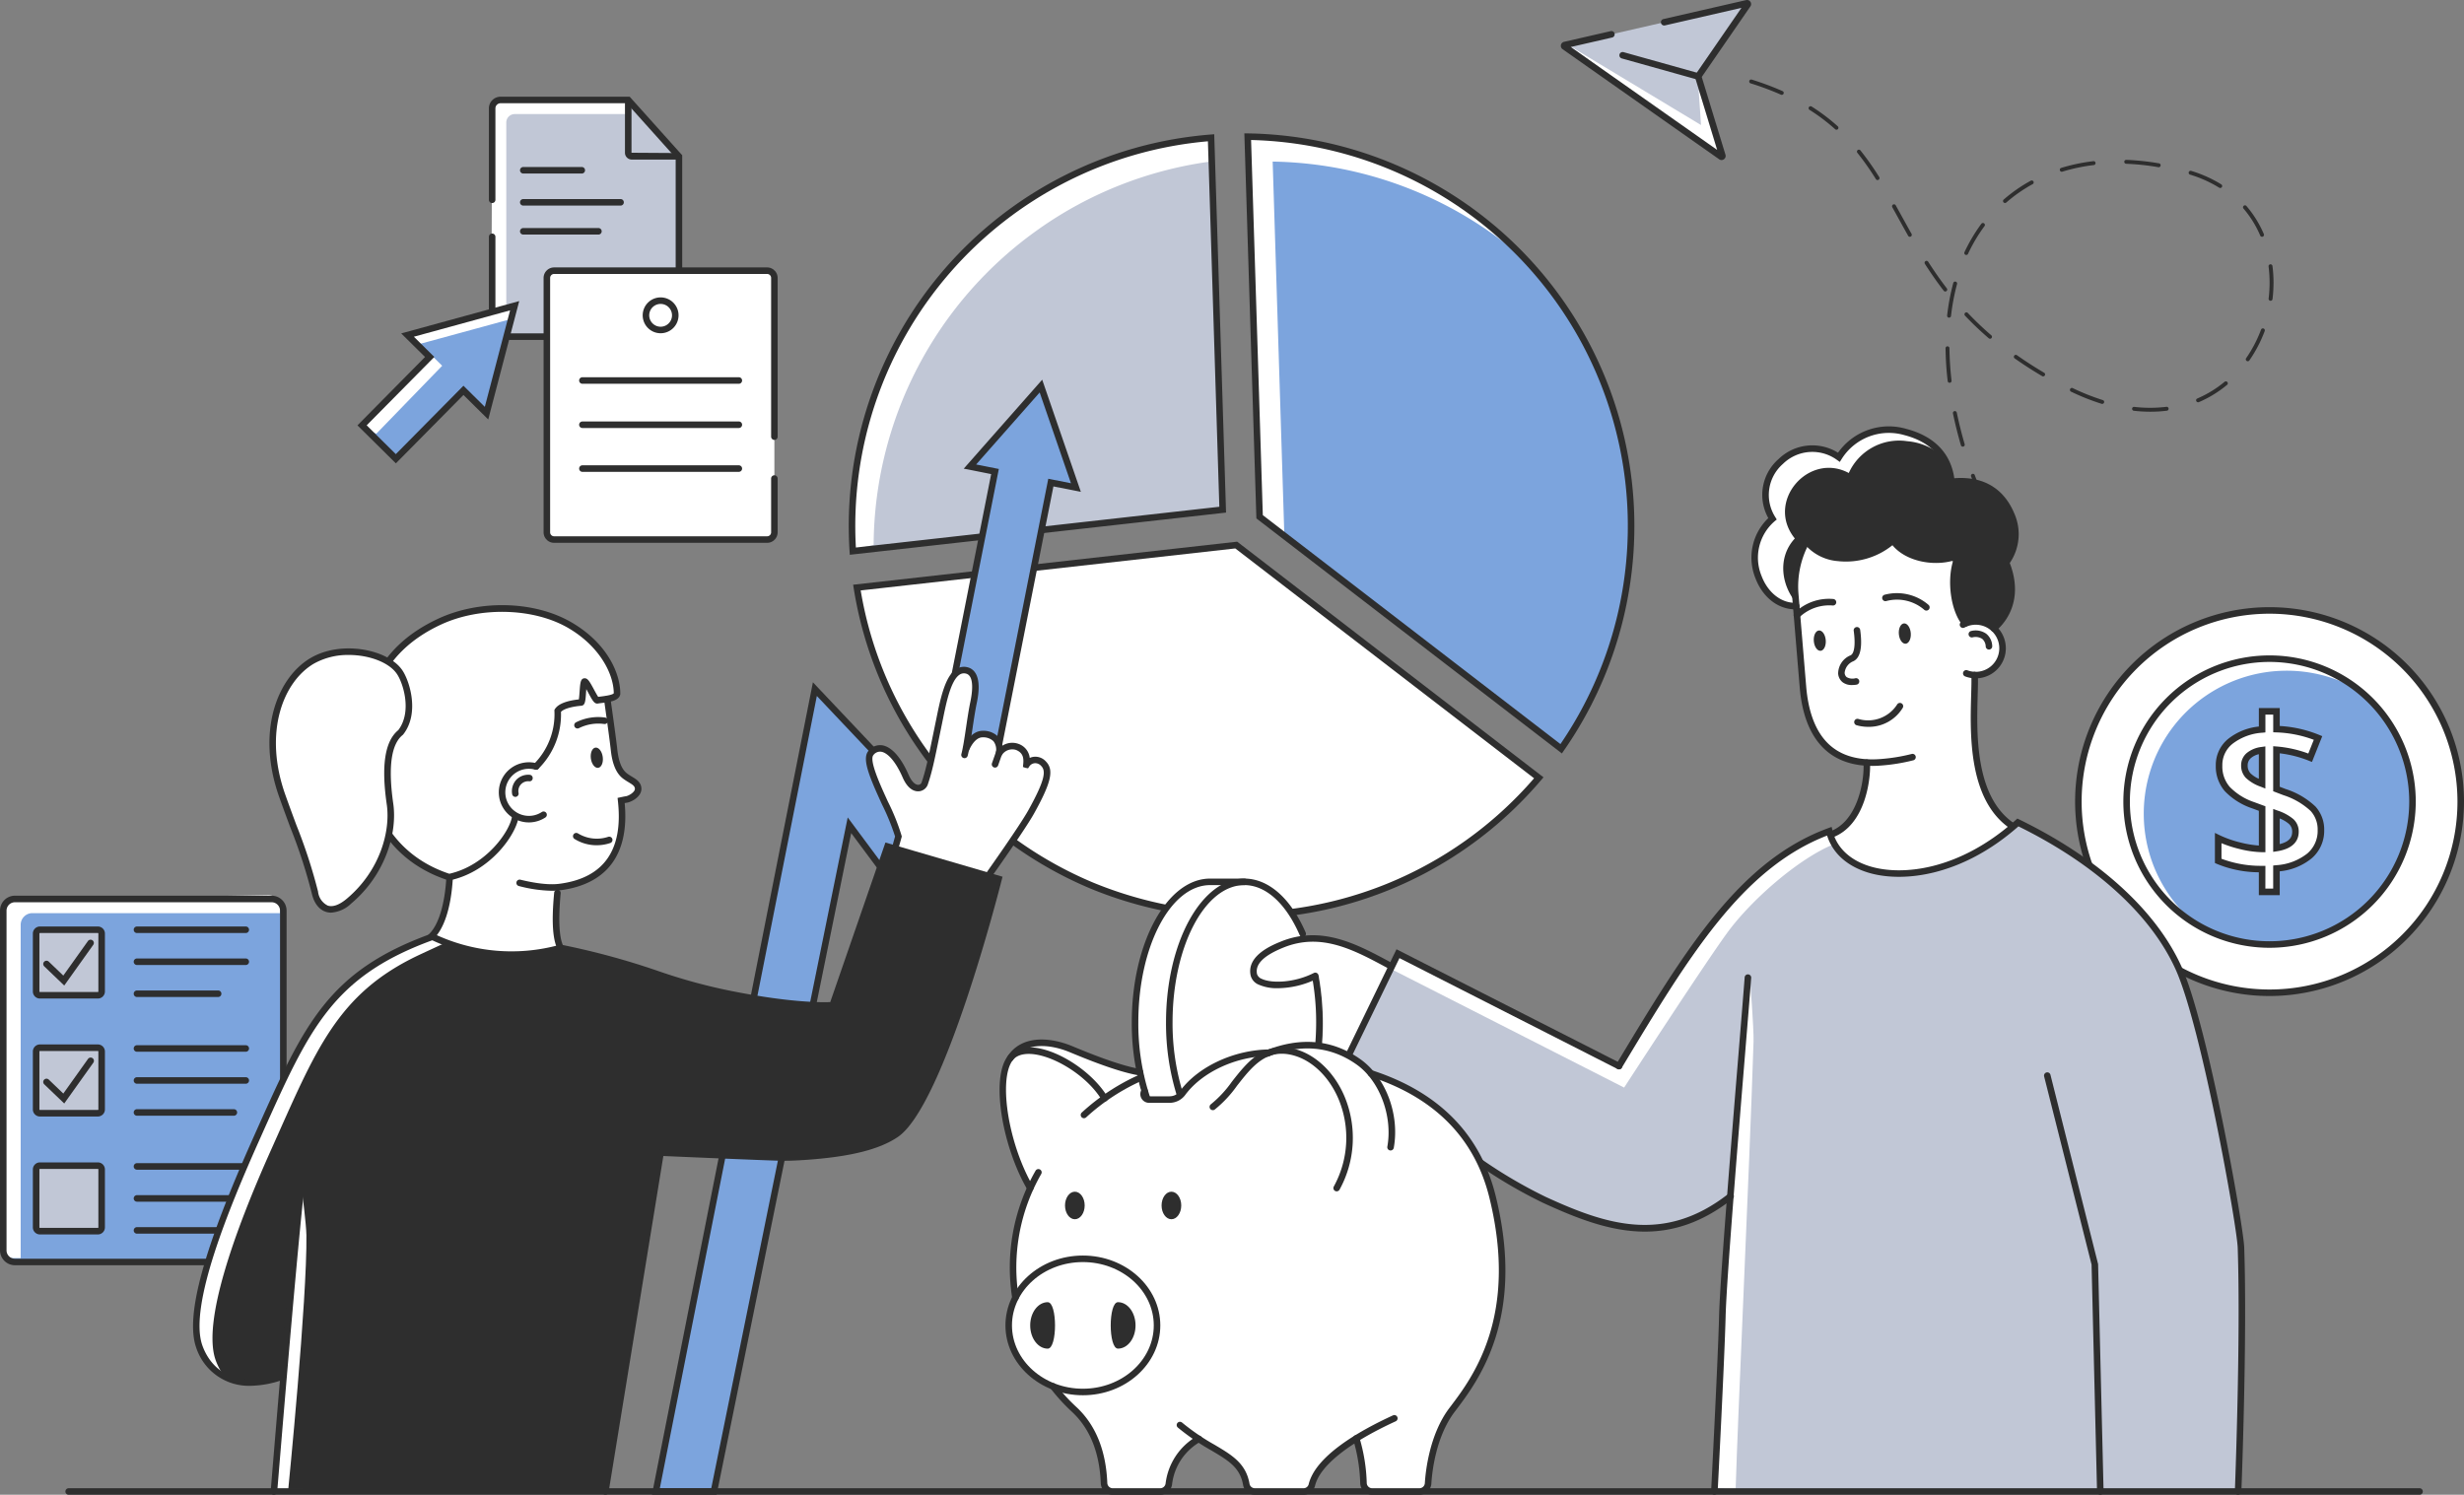 <svg id="Group_10502" data-name="Group 10502" xmlns="http://www.w3.org/2000/svg" xmlns:xlink="http://www.w3.org/1999/xlink" width="487.448" height="295.737" viewBox="0 0 487.448 295.737">
  <rect x="0" y="0" width="487.448" height="295.737" fill="#808080" stroke="none"/>
  <defs>
    <clipPath id="clip-path">
      <rect id="Rectangle_15116" data-name="Rectangle 15116" width="487.448" height="295.737" fill="none"/>
    </clipPath>
  </defs>
  <g id="Group_10501" data-name="Group 10501" clip-path="url(#clip-path)">
    <path id="Path_22157" data-name="Path 22157" d="M593.517,157.7l-2.3-73.582a77.054,77.054,0,0,0-70.87,81.788Z" transform="translate(-351.634 -56.86)" fill="#c1c7d6"/>
    <path id="Path_22158" data-name="Path 22158" d="M764.116,158.646l59.659,45.9a77.058,77.058,0,0,0-62.01-121.1Z" transform="translate(-514.931 -56.405)" fill="#7ca4dd"/>
    <path id="Path_22159" data-name="Path 22159" d="M556.876,101.751A76.661,76.661,0,0,1,590.392,88.5l.681-4.939a78.419,78.419,0,0,0-38.732,13.9,76.5,76.5,0,0,0-32.478,67.781l4.273-.939a76.942,76.942,0,0,1,32.74-62.547" transform="translate(-351.306 -56.485)" fill="#fff"/>
    <path id="Path_22160" data-name="Path 22160" d="M766.7,88.373a77.085,77.085,0,0,1,50.941,20.347,77,77,0,0,0-55.873-25.279l2.351,75.2,4.895,3.766Z" transform="translate(-514.931 -56.404)" fill="#fff"/>
    <path id="Path_22161" data-name="Path 22161" d="M518.389,165.169l-.043-.676a77.7,77.7,0,0,1,71.465-82.472l.674-.053,2.339,74.854Zm70.847-81.806a76.41,76.41,0,0,0-69.641,80.37l71.9-8.062Z" transform="translate(-350.277 -55.408)" fill="#2e2e2e"/>
    <path id="Path_22162" data-name="Path 22162" d="M822.526,204.1l-60.438-46.5-2.381-76.186.677.011a77.7,77.7,0,0,1,62.529,122.116ZM763.36,156.951l58.878,45.295a76.411,76.411,0,0,0-61.2-119.513Z" transform="translate(-513.54 -55.034)" fill="#2e2e2e"/>
    <path id="Path_22163" data-name="Path 22163" d="M591.586,405.709a76.378,76.378,0,0,0,51.974-13.631,77.191,77.191,0,0,0,14.5-13.226L598.2,332.8l-75.042,8.415a76.732,76.732,0,0,0,13.051,32.123A77.5,77.5,0,0,0,569.686,400.2a78.5,78.5,0,0,0,21.9,5.507" transform="translate(-353.641 -224.966)" fill="#fff"/>
    <path id="Path_22164" data-name="Path 22164" d="M597.875,405.366a75.842,75.842,0,0,1-7.91-.413h0a79.646,79.646,0,0,1-22.084-5.553,78.374,78.374,0,0,1-33.751-27.085,76.93,76.93,0,0,1-13.161-32.391l-.107-.669,75.974-8.519,60.6,46.62-.438.516a77.932,77.932,0,0,1-59.122,27.494m-7.776-1.7a76.527,76.527,0,0,0,65.471-26.117l-59.108-45.473-74.107,8.309a75.633,75.633,0,0,0,12.833,31.185,77.08,77.08,0,0,0,33.2,26.636,78.325,78.325,0,0,0,21.716,5.46" transform="translate(-352.088 -223.568)" fill="#2e2e2e"/>
    <path id="Path_22165" data-name="Path 22165" d="M695.3,581.183a46.724,46.724,0,0,1-2.331-14.95c0-15.346,6.649-27.786,14.852-27.786H714.6c4.053,0,10.433,5.581,11.967,11.76s2.538,9.57,2.884,14.093a23.106,23.106,0,0,1-1.35,8.9l-25.8,8.587Z" transform="translate(-468.429 -363.974)" fill="#fff"/>
    <path id="Path_22166" data-name="Path 22166" d="M714.6,579.706a.646.646,0,0,1-.616-.45,48.134,48.134,0,0,1-2.105-14.371c0-15.677,6.952-28.432,15.5-28.432,4.764,0,9.185,3.89,12.129,10.674a.646.646,0,1,1-1.185.515c-2.729-6.289-6.718-9.9-10.944-9.9-7.833,0-14.205,12.175-14.205,27.14a46.828,46.828,0,0,0,2.045,13.979.646.646,0,0,1-.42.812.666.666,0,0,1-.2.03" transform="translate(-481.208 -362.626)" fill="#2e2e2e"/>
    <path id="Path_22167" data-name="Path 22167" d="M693.955,580.481a.647.647,0,0,1-.611-.437,47.5,47.5,0,0,1-2.365-15.16c0-15.677,6.952-28.432,15.5-28.432h6.772a.646.646,0,1,1,0,1.292h-6.772c-7.833,0-14.205,12.174-14.205,27.14a46.183,46.183,0,0,0,2.3,14.741.648.648,0,0,1-.611.856" transform="translate(-467.081 -362.626)" fill="#2e2e2e"/>
    <path id="Path_22168" data-name="Path 22168" d="M478.557,254.832l4.957.982L476.6,235.738l-14.046,15.925,4.957.981L454.291,319.4l-22.415-23.709-2.693,13.6-28.765,145.15h11.488l26.809-131.818L459.282,350.3l4.213-19.45.009.009Z" transform="translate(-270.671 -159.352)" fill="#7ca4dd"/>
    <path id="Path_22169" data-name="Path 22169" d="M410.793,452.461h-12.8l31.855-160.748,22.414,23.708,12.849-64.9-5.427-1.075,15.523-17.6,7.645,22.188-5.426-1.074-14.937,75.384L457.97,349.2l-20.552-27.654Zm-11.229-1.292h10.173l26.993-132.718,20.581,27.694,3.911-18.059,15.186-76.641,4.488.889-6.19-17.965L462.137,248.62l4.489.888L453.04,318.129l-22.415-23.708Z" transform="translate(-269.03 -156.724)" fill="#2e2e2e"/>
    <rect id="Rectangle_15114" data-name="Rectangle 15114" width="12.962" height="12.962" transform="translate(7.147 230.624)" fill="#c1c7d6"/>
    <path id="Path_22170" data-name="Path 22170" d="M55.088,620.718H4.3a2.31,2.31,0,0,1-2.31-2.31v-67.2A2.31,2.31,0,0,1,4.3,548.9H55.088a2.31,2.31,0,0,1,2.31,2.31v67.2a2.31,2.31,0,0,1-2.31,2.31" transform="translate(-1.348 -371.038)" fill="#7ca4dd"/>
    <path id="Path_22171" data-name="Path 22171" d="M4.092,552.408A2.31,2.31,0,0,1,6.4,550.1h49v-1.258a2.31,2.31,0,0,0-2.31-2.309l-50.028.853a1.88,1.88,0,0,0-2.14,1.938L0,616.041a2.31,2.31,0,0,0,2.31,2.31H4.092Z" transform="translate(0 -369.438)" fill="#fff"/>
    <path id="Path_22172" data-name="Path 22172" d="M53.74,620.017H2.956A2.96,2.96,0,0,1,0,617.06v-67.2A2.96,2.96,0,0,1,2.956,546.9H53.74a2.959,2.959,0,0,1,2.955,2.956v67.2a2.959,2.959,0,0,1-2.955,2.956M2.956,548.2a1.665,1.665,0,0,0-1.664,1.663v67.2a1.666,1.666,0,0,0,1.664,1.664H53.74A1.666,1.666,0,0,0,55.4,617.06v-67.2A1.665,1.665,0,0,0,53.74,548.2Z" transform="translate(0 -369.691)" fill="#2e2e2e"/>
    <path id="Path_22173" data-name="Path 22173" d="M34.272,580.663H22.805a.748.748,0,0,1-.748-.748V568.448a.748.748,0,0,1,.748-.748H34.272a.748.748,0,0,1,.748.748v11.467a.748.748,0,0,1-.748.748" transform="translate(-14.91 -383.748)" fill="#c1c7d6"/>
    <path id="Path_22174" data-name="Path 22174" d="M34.272,652.682H22.805a.748.748,0,0,1-.748-.748V640.467a.748.748,0,0,1,.748-.748H34.272a.748.748,0,0,1,.748.748v11.467a.748.748,0,0,1-.748.748" transform="translate(-14.91 -432.431)" fill="#c1c7d6"/>
    <path id="Path_22175" data-name="Path 22175" d="M34.272,724.7H22.805a.748.748,0,0,1-.748-.748V712.487a.748.748,0,0,1,.748-.748H34.272a.748.748,0,0,1,.748.748v11.467a.748.748,0,0,1-.748.748" transform="translate(-14.91 -481.115)" fill="#c1c7d6"/>
    <path id="Path_22176" data-name="Path 22176" d="M32.925,579.96H21.458a1.4,1.4,0,0,1-1.394-1.393V567.1a1.4,1.4,0,0,1,1.394-1.394H32.925a1.4,1.4,0,0,1,1.394,1.394v11.467a1.4,1.4,0,0,1-1.394,1.393M21.458,567a.1.1,0,0,0-.1.1v11.467a.1.1,0,0,0,.1.1H32.925a.1.1,0,0,0,.1-.1V567.1a.1.1,0,0,0-.1-.1Z" transform="translate(-13.563 -382.401)" fill="#2e2e2e"/>
    <path id="Path_22177" data-name="Path 22177" d="M32.925,651.978H21.458a1.4,1.4,0,0,1-1.394-1.394V639.117a1.4,1.4,0,0,1,1.394-1.394H32.925a1.4,1.4,0,0,1,1.394,1.394v11.467a1.4,1.4,0,0,1-1.394,1.394M21.458,639.015a.1.1,0,0,0-.1.1v11.467a.1.1,0,0,0,.1.1H32.925a.1.1,0,0,0,.1-.1V639.117a.1.1,0,0,0-.1-.1Z" transform="translate(-13.563 -431.082)" fill="#2e2e2e"/>
    <path id="Path_22178" data-name="Path 22178" d="M32.925,724H21.458a1.4,1.4,0,0,1-1.394-1.393V711.139a1.4,1.4,0,0,1,1.394-1.394H32.925a1.4,1.4,0,0,1,1.394,1.394v11.467A1.4,1.4,0,0,1,32.925,724M21.458,711.037a.1.1,0,0,0-.1.1v11.467a.1.1,0,0,0,.1.1H32.925a.1.1,0,0,0,.1-.1V711.139a.1.1,0,0,0-.1-.1Z" transform="translate(-13.563 -479.767)" fill="#2e2e2e"/>
    <path id="Path_22179" data-name="Path 22179" d="M30.529,582.826l-3.967-3.807a.646.646,0,0,1,.895-.931l2.888,2.77,4.872-6.833a.646.646,0,0,1,1.052.75Z" transform="translate(-17.821 -387.841)" fill="#2e2e2e"/>
    <path id="Path_22180" data-name="Path 22180" d="M30.529,654.846l-3.967-3.8a.647.647,0,0,1,.895-.934l2.888,2.771,4.872-6.833a.646.646,0,1,1,1.052.749Z" transform="translate(-17.82 -436.526)" fill="#2e2e2e"/>
    <path id="Path_22181" data-name="Path 22181" d="M103.806,567H82.285a.646.646,0,0,1,0-1.292h21.521a.646.646,0,1,1,0,1.292" transform="translate(-55.186 -382.401)" fill="#2e2e2e"/>
    <path id="Path_22182" data-name="Path 22182" d="M103.806,586.528H82.285a.646.646,0,0,1,0-1.292h21.521a.646.646,0,1,1,0,1.292" transform="translate(-55.186 -395.602)" fill="#2e2e2e"/>
    <path id="Path_22183" data-name="Path 22183" d="M98.338,606.058H82.284a.646.646,0,0,1,0-1.292H98.338a.646.646,0,0,1,0,1.292" transform="translate(-55.185 -408.804)" fill="#2e2e2e"/>
    <path id="Path_22184" data-name="Path 22184" d="M103.806,639.491H82.285a.646.646,0,0,1,0-1.292h21.521a.646.646,0,1,1,0,1.292" transform="translate(-55.186 -431.404)" fill="#2e2e2e"/>
    <path id="Path_22185" data-name="Path 22185" d="M103.806,659.021H82.285a.646.646,0,0,1,0-1.292h21.521a.646.646,0,1,1,0,1.292" transform="translate(-55.186 -444.605)" fill="#2e2e2e"/>
    <path id="Path_22186" data-name="Path 22186" d="M101.449,678.55H82.284a.646.646,0,1,1,0-1.292h19.165a.646.646,0,1,1,0,1.292" transform="translate(-55.185 -457.806)" fill="#2e2e2e"/>
    <path id="Path_22187" data-name="Path 22187" d="M103.806,711.508H82.285a.646.646,0,0,1,0-1.292h21.521a.646.646,0,0,1,0,1.292" transform="translate(-55.186 -480.085)" fill="#2e2e2e"/>
    <path id="Path_22188" data-name="Path 22188" d="M103.806,731.038H82.285a.646.646,0,0,1,0-1.292h21.521a.646.646,0,1,1,0,1.292" transform="translate(-55.186 -493.287)" fill="#2e2e2e"/>
    <path id="Path_22189" data-name="Path 22189" d="M103.806,750.568H82.285a.646.646,0,0,1,0-1.292h21.521a.646.646,0,1,1,0,1.292" transform="translate(-55.186 -506.488)" fill="#2e2e2e"/>
    <path id="Path_22190" data-name="Path 22190" d="M1344.537,410.545a37.821,37.821,0,1,1-37.821-37.821,37.821,37.821,0,0,1,37.821,37.821" transform="translate(-857.736 -251.95)" fill="#fff"/>
    <path id="Path_22191" data-name="Path 22191" d="M1354.9,430.454a28.277,28.277,0,1,1-28.277-28.277,28.277,28.277,0,0,1,28.277,28.277" transform="translate(-877.645 -271.86)" fill="#7ca4dd"/>
    <path id="Path_22192" data-name="Path 22192" d="M1301.066,432.835a28.281,28.281,0,0,1,41.61-24.94,28.277,28.277,0,1,0-30.379,47.5,28.229,28.229,0,0,1-11.23-22.559" transform="translate(-876.971 -271.86)" fill="#fff"/>
    <path id="Path_22193" data-name="Path 22193" d="M1305.368,447.664a38.467,38.467,0,1,1,38.468-38.467,38.51,38.51,0,0,1-38.468,38.467m0-75.641a37.175,37.175,0,1,0,37.175,37.175,37.217,37.217,0,0,0-37.175-37.175" transform="translate(-856.388 -250.603)" fill="#2e2e2e"/>
    <path id="Path_22194" data-name="Path 22194" d="M1325.277,458.03a28.923,28.923,0,1,1,28.924-28.923,28.956,28.956,0,0,1-28.924,28.923m0-56.555a27.631,27.631,0,1,0,27.632,27.631,27.662,27.662,0,0,0-27.632-27.631" transform="translate(-876.297 -270.512)" fill="#2e2e2e"/>
    <path id="Path_22195" data-name="Path 22195" d="M1374.577,457.834a6.521,6.521,0,0,1-2.263,5.1,11.529,11.529,0,0,1-6.533,2.477v4.633h-2.84v-4.505a22.04,22.04,0,0,1-8.69-1.623v-4.505a21.694,21.694,0,0,0,4.291,1.505,19.374,19.374,0,0,0,4.4.63v-7.985l-1.794-.662a12.624,12.624,0,0,1-5.114-3.213,6.827,6.827,0,0,1-1.612-4.623,6.018,6.018,0,0,1,2.3-4.847,11.368,11.368,0,0,1,6.224-2.306v-3.587h2.84v3.523A23.517,23.517,0,0,1,1374,439.6l-1.559,3.907a22.876,22.876,0,0,0-6.661-1.58V449.7l1.623.619a14.822,14.822,0,0,1,5.615,3.288,6.088,6.088,0,0,1,1.559,4.228m-15.138-12.811a2.859,2.859,0,0,0,.758,2.028,7.779,7.779,0,0,0,2.744,1.6v-6.64a5,5,0,0,0-2.6,1.046,2.512,2.512,0,0,0-.9,1.964m10.1,13.131a2.658,2.658,0,0,0-.865-2.039,8.9,8.9,0,0,0-2.893-1.548v6.811q3.758-.576,3.758-3.224" transform="translate(-915.434 -293.592)" fill="#fff"/>
    <path id="Path_22196" data-name="Path 22196" d="M1365.079,469.343h-4.132v-4.522a22.073,22.073,0,0,1-8.31-1.664l-.38-.172v-5.955l.929.453a21.2,21.2,0,0,0,4.163,1.457,20.2,20.2,0,0,0,3.6.588v-6.866l-1.37-.506a13.3,13.3,0,0,1-5.38-3.4,7.479,7.479,0,0,1-1.769-5.044,6.661,6.661,0,0,1,2.53-5.344,11.675,11.675,0,0,1,5.99-2.382v-3.66h4.132v3.552a24.2,24.2,0,0,1,7.82,1.771l.59.242-2.034,5.1-.6-.237a22.586,22.586,0,0,0-5.777-1.47V447.9l1.207.462a15.256,15.256,0,0,1,5.865,3.457,6.747,6.747,0,0,1,1.724,4.661,7.167,7.167,0,0,1-2.481,5.585,11.763,11.763,0,0,1-6.316,2.564Zm-2.84-1.292h1.547v-4.567l.575-.063a10.956,10.956,0,0,0,6.175-2.318,5.851,5.851,0,0,0,2.046-4.618,5.417,5.417,0,0,0-1.392-3.8,14.3,14.3,0,0,0-5.367-3.117l-2.037-.777V439.88l.7.054a23.342,23.342,0,0,1,6.248,1.393l1.083-2.714a23.049,23.049,0,0,0-7.4-1.468l-.624-.021v-3.5h-1.547v3.524l-.58.059a10.8,10.8,0,0,0-5.878,2.16,5.358,5.358,0,0,0-2.061,4.349,6.143,6.143,0,0,0,1.455,4.2,12.069,12.069,0,0,0,4.857,3.033l2.208.814v9.091l-.653-.007a20.078,20.078,0,0,1-4.547-.65,24.088,24.088,0,0,1-3.49-1.132v3.081a22.207,22.207,0,0,0,8.054,1.4l.636.01Zm1.547-7.271v-8.489l.87.32a9.4,9.4,0,0,1,3.109,1.678,3.293,3.293,0,0,1,1.072,2.513c0,1.461-.747,3.317-4.306,3.862Zm1.292-6.61v5.075c2.192-.527,2.465-1.627,2.465-2.442a2.017,2.017,0,0,0-.658-1.565,6.54,6.54,0,0,0-1.807-1.069m-2.84-5.916-.885-.351a8.256,8.256,0,0,1-2.978-1.761,3.5,3.5,0,0,1-.931-2.469,3.14,3.14,0,0,1,1.116-2.448,5.627,5.627,0,0,1,2.936-1.2l.741-.111Zm-1.292-6.8a3.688,3.688,0,0,0-1.531.742,1.874,1.874,0,0,0-.677,1.479,2.219,2.219,0,0,0,.584,1.589,5.447,5.447,0,0,0,1.625,1.059Z" transform="translate(-914.086 -292.242)" fill="#2e2e2e"/>
    <path id="Path_22197" data-name="Path 22197" d="M981.495,16.4l9.754-14.149A.166.166,0,0,0,991.079,2L955.06,10.254a.166.166,0,0,0-.06.3L985.98,32.336a.166.166,0,0,0,.25-.191l-4.753-15.6a.166.166,0,0,1,.019-.146" transform="translate(-645.503 -1.348)" fill="#c1c7d6"/>
    <path id="Path_22198" data-name="Path 22198" d="M982.7,35.966c.093.811.484,7.036.484,7.036l-26.516-15.98,30.738,22.041Z" transform="translate(-646.679 -18.266)" fill="#fff"/>
    <path id="Path_22199" data-name="Path 22199" d="M984.725,31.663a.808.808,0,0,1-.457-.141L953.281,9.736a.813.813,0,0,1,.3-1.463l9.209-2.111a.646.646,0,0,1,.289,1.26L954.9,9.3l28.955,20.358L979.51,15.388a.8.8,0,0,1,.1-.7l9.055-13.135L973.509,5.032a.646.646,0,0,1-.289-1.259L989.586.021a.8.8,0,0,1,.849.336.811.811,0,0,1,0,.906l-9.628,13.965L985.5,30.61a.812.812,0,0,1-.775,1.053m-.464-.688c0,.011.006.021.01.033Zm-3.521-15.987.01.033c0-.011-.006-.023-.01-.033M953.878,9.532l-.021.005.021-.005m.139-.858.009.007-.009-.007" transform="translate(-644.155 -0.001)" fill="#2e2e2e"/>
    <path id="Path_22200" data-name="Path 22200" d="M1004.3,37.249a.647.647,0,0,1-.175-.024L989.2,33.047a.646.646,0,1,1,.348-1.244l14.923,4.178a.646.646,0,0,1-.174,1.268" transform="translate(-668.354 -21.483)" fill="#2e2e2e"/>
    <path id="Path_22201" data-name="Path 22201" d="M1114.628,133.342a.387.387,0,0,1-.357-.235c-.87-2.026-1.674-4.053-2.39-6.026a.388.388,0,0,1,.729-.265c.71,1.958,1.509,3.973,2.374,5.985a.388.388,0,0,1-.2.508.382.382,0,0,1-.153.032M1110.24,121.2a.387.387,0,0,1-.372-.28c-.615-2.122-1.144-4.241-1.572-6.294a.388.388,0,0,1,.3-.459.393.393,0,0,1,.458.3c.424,2.035.948,4.134,1.558,6.239a.387.387,0,0,1-.265.479.4.4,0,0,1-.108.015m37.114-6.913a28.869,28.869,0,0,1-3.272-.189.387.387,0,0,1-.341-.429.383.383,0,0,1,.429-.341,26.763,26.763,0,0,0,6.35-.012.388.388,0,1,1,.1.77,26.192,26.192,0,0,1-3.263.2m-9.533-1.546a.364.364,0,0,1-.115-.018,45,45,0,0,1-6.051-2.405.388.388,0,0,1,.336-.7,44.524,44.524,0,0,0,5.946,2.365.387.387,0,0,1-.115.757m18.963-.325a.387.387,0,0,1-.153-.743,22.012,22.012,0,0,0,5.395-3.3.387.387,0,1,1,.5.6,22.748,22.748,0,0,1-5.585,3.419.382.382,0,0,1-.153.032m-49.152-3.858a.387.387,0,0,1-.384-.342,61.692,61.692,0,0,1-.423-6.485.388.388,0,0,1,.383-.391h0a.387.387,0,0,1,.387.384,61.374,61.374,0,0,0,.418,6.4.387.387,0,0,1-.34.43.268.268,0,0,1-.045,0m18.508-1.266a.384.384,0,0,1-.2-.053c-1.9-1.115-3.727-2.3-5.444-3.509a.388.388,0,0,1,.448-.633c1.7,1.2,3.512,2.37,5.39,3.474a.388.388,0,0,1-.2.722m40.478-2.992a.387.387,0,0,1-.318-.608,25.726,25.726,0,0,0,2.942-5.627.388.388,0,1,1,.726.272,26.436,26.436,0,0,1-3.032,5.8.385.385,0,0,1-.319.167m-50.982-4.458a.386.386,0,0,1-.252-.093,63.283,63.283,0,0,1-4.7-4.472.387.387,0,1,1,.563-.532,62.686,62.686,0,0,0,4.64,4.417.388.388,0,0,1-.253.681m-8.1-4.174a.263.263,0,0,1-.045,0,.386.386,0,0,1-.34-.429,43.976,43.976,0,0,1,1.207-6.4.388.388,0,1,1,.748.2,43.257,43.257,0,0,0-1.185,6.283.387.387,0,0,1-.384.343m63.6-3.339-.047,0a.386.386,0,0,1-.338-.431,26.4,26.4,0,0,0,.191-3.14,25.269,25.269,0,0,0-.2-3.209.387.387,0,0,1,.335-.434.4.4,0,0,1,.433.336,25.877,25.877,0,0,1,.211,3.307,27.122,27.122,0,0,1-.2,3.233.387.387,0,0,1-.384.341m-64.357-1.835a.386.386,0,0,1-.307-.151c-1.271-1.649-2.487-3.387-3.719-5.312a.388.388,0,1,1,.653-.419c1.22,1.905,2.424,3.625,3.681,5.258a.387.387,0,0,1-.307.623m4.151-7.228a.382.382,0,0,1-.165-.037.386.386,0,0,1-.186-.515,32.813,32.813,0,0,1,3.332-5.608.388.388,0,1,1,.623.462,32.032,32.032,0,0,0-3.253,5.474.386.386,0,0,1-.351.223m58.513-3.6a.389.389,0,0,1-.356-.235,20.8,20.8,0,0,0-3.328-5.369.387.387,0,0,1,.588-.5,21.568,21.568,0,0,1,3.453,5.569.387.387,0,0,1-.2.508.379.379,0,0,1-.153.032m-69.675,0a.387.387,0,0,1-.338-.2c-.676-1.2-1.33-2.382-1.976-3.555l-1.157-2.094a.387.387,0,1,1,.678-.376l1.158,2.095c.646,1.171,1.3,2.355,1.972,3.548a.388.388,0,0,1-.337.578m18.824-6.682a.388.388,0,0,1-.255-.68,30.344,30.344,0,0,1,5.355-3.731.387.387,0,1,1,.372.679,29.6,29.6,0,0,0-5.218,3.638.39.39,0,0,1-.255.095m42.574-2.969a.389.389,0,0,1-.2-.058,24.156,24.156,0,0,0-5.784-2.591.388.388,0,0,1,.224-.742,24.951,24.951,0,0,1,5.969,2.674.388.388,0,0,1-.205.717m-67.785-1.569a.386.386,0,0,1-.329-.181,55.176,55.176,0,0,0-3.685-5.229.387.387,0,0,1,.6-.485,55.565,55.565,0,0,1,3.737,5.3.387.387,0,0,1-.327.593m36.439-1.645a.388.388,0,0,1-.114-.758,36.511,36.511,0,0,1,6.38-1.335.388.388,0,0,1,.092.77,35.592,35.592,0,0,0-6.244,1.307.387.387,0,0,1-.114.017M1149,65.914a.378.378,0,0,1-.066-.005,48.2,48.2,0,0,0-6.37-.678.387.387,0,0,1-.373-.4.377.377,0,0,1,.4-.372,49.119,49.119,0,0,1,6.472.688.388.388,0,0,1-.065.77m-63.745-7.421a.383.383,0,0,1-.259-.1,37.123,37.123,0,0,0-5.081-3.84.388.388,0,0,1,.414-.656,37.919,37.919,0,0,1,5.186,3.921.387.387,0,0,1-.259.675m-10.82-6.9a.385.385,0,0,1-.157-.033,56.189,56.189,0,0,0-5.991-2.24.388.388,0,1,1,.232-.739,57.217,57.217,0,0,1,6.073,2.27.388.388,0,0,1-.157.742" transform="translate(-721.948 -32.829)" fill="#2e2e2e"/>
    <path id="Path_22202" data-name="Path 22202" d="M802.251,609.024l-.059,0a.647.647,0,0,1-.586-.7c.137-1.511.206-3.061.206-4.611a49.4,49.4,0,0,0-.818-9.058.646.646,0,0,1,1.271-.237,50.781,50.781,0,0,1,.84,9.295c0,1.587-.071,3.179-.212,4.727a.646.646,0,0,1-.643.588" transform="translate(-541.441 -401.45)" fill="#2e2e2e"/>
    <path id="Path_22203" data-name="Path 22203" d="M1103.1,382.66s2.988-1.454,4.078-3.432,2.625-5.371,2.625-7.592a9.949,9.949,0,0,0-.484-3.419s-4.684-.82-6.945-2.718a15.453,15.453,0,0,1-4.563-8.157c-.525-2.746-1.09-13.124-1.09-13.124s-1.3-9.676-.992-11.912.987-7.955,2.3-8.561,22.635-2.235,22.635-2.235l10.929,12.06,2.665,7.3a7.286,7.286,0,0,1,2.276,3.046,6.173,6.173,0,0,1-.714,4.653c-.735.935-4.442,2.665-4.442,2.665a86.494,86.494,0,0,0-.511,8.8,87.71,87.71,0,0,0,1.157,9.18,27.694,27.694,0,0,0,3.984,8.776c1.454,1.911,2.881,3.661,2.881,3.661s-10.23,8.642-17.337,9.045-13.406.889-16.071-1.938a8.534,8.534,0,0,1-2.382-6.1" transform="translate(-740.652 -217.332)" fill="#fff"/>
    <path id="Path_22204" data-name="Path 22204" d="M778.807,593.386a54.327,54.327,0,0,0-.693-13.553c-6.138,1.831-11.414,1.777-12.329,1.023s-.642-2.636-.106-3.552,5.759-5.062,10.927-5.062,15.822,5.976,15.822,5.976l-8.715,16.959s-3.985-1.181-4.2-1.183-.706-.609-.706-.609" transform="translate(-517.243 -386.819)" fill="#fff"/>
    <path id="Path_22205" data-name="Path 22205" d="M960.014,504.631c14.093,7.677,22.938,15.549,27.96,26.732,5.222,11.629,8.664,33.221,10.211,42.744,2.338,14.4,3.208,14.786,1.4,60.624l-102.778.126-.7-1.1,2.7-56.793c-9.861,7.476-18.938,8.19-37.759-.492s-37.111-27.939-37.111-27.939l9.579-20.082,43.724,22.236s14.233-21.892,20.4-29.751a58.3,58.3,0,0,1,20.844-16.864c1.514,2.725,4.873,8.112,12.817,8.641,13.205.879,25.152-10.08,25.152-10.08Z" transform="translate(-556.956 -339.764)" fill="#c1c7d6"/>
    <path id="Path_22206" data-name="Path 22206" d="M1054.227,598.075s.764,9.843.687,12.255c-.862,26.662-3.069,72.765-3.554,88.917-1.615-.323-3.957-.646-3.957-.646s2.849-58.665,4.442-78.175c.458-5.6,2.383-22.35,2.383-22.35" transform="translate(-708.013 -404.281)" fill="#fff"/>
    <path id="Path_22207" data-name="Path 22207" d="M849.852,535.075l45.922,23.367s15.479-23.851,20.324-30.527,14.241-14.779,21-17.552a12.659,12.659,0,0,0-.96-2.55s-9.49,3.733-16.271,10.732-25.392,35.5-25.392,35.5L851.06,532.222Z" transform="translate(-574.475 -343.267)" fill="#fff"/>
    <path id="Path_22208" data-name="Path 22208" d="M1118.885,301.729s6-4.264,2.45-13.01a9.469,9.469,0,0,0,1.017-9.5c-1.763-4.217-5.391-7.2-11.832-6.495-.556-5.813-4.555-8.66-9.124-9.847a11.643,11.643,0,0,0-13.137,5c-7.765-5.623-18.332,3.605-13.138,12.173-6.908,5.73-2.178,17.669,5.161,17.425a33.52,33.52,0,0,1-.289-6.168c.272-1.89.757-5.285,2.048-6.516,1.562,2.86,8.776,6.333,17.094-.155,1.938,3.526,8.749,4.893,12.807,3.176-1.03,1.837-1.731,9.906,1.183,12.765a5.189,5.189,0,0,1,5.759,1.158" transform="translate(-724.476 -177.407)" fill="#2e2e2e"/>
    <path id="Path_22209" data-name="Path 22209" d="M1194.716,293.866c-.115,0-.233.011-.351.017,0,.019.011.036.015.055.114-.028.223-.046.336-.072" transform="translate(-807.355 -198.645)" fill="#fff"/>
    <path id="Path_22210" data-name="Path 22210" d="M1079.543,283.944c-5.9-7.306,2.758-17.2,10.674-12.954a10.913,10.913,0,0,1,11.575-6.29,11.8,11.8,0,0,1,7.117,3.142,12.216,12.216,0,0,0-7.512-4.969,11.643,11.643,0,0,0-13.137,5c-7.765-5.623-18.332,3.606-13.138,12.174-6.908,5.729-2.178,17.669,5.161,17.425,0,0-.017-.134-.044-.354-3.182-3.274-4.415-9.131-.7-13.171" transform="translate(-724.476 -177.407)" fill="#fff"/>
    <path id="Path_22211" data-name="Path 22211" d="M1116.81,340.042c.234.073.468.143.716.2a3.981,3.981,0,0,1-.506-.548,2.686,2.686,0,0,0-.21.347" transform="translate(-754.931 -229.624)" fill="#fff"/>
    <path id="Path_22212" data-name="Path 22212" d="M1117.276,301.035a.647.647,0,0,1-.376-1.172c.227-.163,5.532-4.1,2.226-12.24l-.131-.324.2-.288a8.8,8.8,0,0,0,.953-8.887c-1.943-4.649-5.7-6.7-11.165-6.1l-.652.072-.062-.652c-.57-5.965-5.015-8.341-8.643-9.284a11.017,11.017,0,0,0-12.429,4.718l-.368.581-.557-.4a8.305,8.305,0,0,0-10.686.785,8.152,8.152,0,0,0-1.519,10.53l.288.476-.428.356a9.51,9.51,0,0,0-2.573,10.819c1.26,3.316,3.926,5.416,6.833,5.3a.669.669,0,0,1,.667.624.646.646,0,0,1-.624.668c-3.482.11-6.625-2.293-8.083-6.135a10.834,10.834,0,0,1,2.543-11.912,9.4,9.4,0,0,1,2.021-11.677,9.591,9.591,0,0,1,11.765-1.258,12.3,12.3,0,0,1,13.475-4.725c5.541,1.44,8.823,4.811,9.529,9.772,7.16-.545,10.4,3.446,11.861,6.945a10.122,10.122,0,0,1-.888,9.834c3.426,8.9-2.738,13.414-2.8,13.458a.642.642,0,0,1-.373.12" transform="translate(-722.866 -176.066)" fill="#2e2e2e"/>
    <path id="Path_22213" data-name="Path 22213" d="M1134.806,433.924a8.5,8.5,0,0,1-2.3-.318.646.646,0,0,1,.351-1.244,6.811,6.811,0,0,0,7.663-2.848.646.646,0,1,1,1.122.641,7.828,7.828,0,0,1-6.834,3.769" transform="translate(-765.222 -290.119)" fill="#2e2e2e"/>
    <path id="Path_22214" data-name="Path 22214" d="M1109.746,373.61c-4.315,0-7.723-1.368-10.147-4.077-2.35-2.626-3.752-6.493-4.168-11.493l-1.541-18.5a19.292,19.292,0,0,1,2.345-10.7.646.646,0,1,1,1.1.679,17.886,17.886,0,0,0-2.157,9.918l1.541,18.5c.393,4.714,1.686,8.327,3.844,10.739,2.479,2.77,6.159,3.962,10.938,3.571l.142-.013a35.4,35.4,0,0,0,5.955-.986.646.646,0,0,1,.3,1.257,36.743,36.743,0,0,1-6.151,1.017l-.141.011q-.957.081-1.861.081" transform="translate(-739.401 -222.08)" fill="#2e2e2e"/>
    <path id="Path_22215" data-name="Path 22215" d="M1199.643,389.364a5.86,5.86,0,0,1-2.084-.381.646.646,0,0,1,.457-1.209,4.563,4.563,0,0,0,2.028.282,4.657,4.657,0,0,0,4.256-5.027,4.66,4.66,0,0,0-6.843-3.721.646.646,0,1,1-.611-1.138,5.951,5.951,0,1,1,3.305,11.174c-.17.015-.34.021-.509.021" transform="translate(-808.802 -255.155)" fill="#2e2e2e"/>
    <path id="Path_22216" data-name="Path 22216" d="M1205.9,388.753a.646.646,0,0,1-.643-.6,2.063,2.063,0,0,0-.687-1.509,2.434,2.434,0,0,0-1.942-.3.646.646,0,0,1-.231-1.272,3.654,3.654,0,0,1,2.966.553,3.257,3.257,0,0,1,1.183,2.435.646.646,0,0,1-.6.691h-.047" transform="translate(-812.427 -260.239)" fill="#2e2e2e"/>
    <path id="Path_22217" data-name="Path 22217" d="M1109.713,386.867c.093,1.111-.361,2.056-1.013,2.11s-1.255-.8-1.348-1.914.361-2.056,1.013-2.11,1.255.8,1.348,1.914" transform="translate(-748.529 -260.215)" fill="#2e2e2e"/>
    <path id="Path_22218" data-name="Path 22218" d="M1095.7,369.509a.645.645,0,0,1-.464-1.1,9.7,9.7,0,0,1,7.667-2.744.645.645,0,1,1-.129,1.284,8.548,8.548,0,0,0-6.61,2.359.641.641,0,0,1-.464.2" transform="translate(-740.221 -247.153)" fill="#2e2e2e"/>
    <path id="Path_22219" data-name="Path 22219" d="M1159.263,382.739c.093,1.111.7,1.968,1.348,1.914s1.105-1,1.013-2.11-.7-1.968-1.348-1.914-1.106,1-1.013,2.11" transform="translate(-783.619 -257.292)" fill="#2e2e2e"/>
    <path id="Path_22220" data-name="Path 22220" d="M1157.862,365.63a.641.641,0,0,1-.444-.177,8.242,8.242,0,0,0-7.484-1.711.646.646,0,0,1-.339-1.247,9.591,9.591,0,0,1,8.71,2.019.646.646,0,0,1-.444,1.116" transform="translate(-776.771 -244.826)" fill="#2e2e2e"/>
    <path id="Path_22221" data-name="Path 22221" d="M1124.955,394.339a2.952,2.952,0,0,1-1.862-.549,2.4,2.4,0,0,1-.887-1.747,3.922,3.922,0,0,1,2.452-3.579c.766-.353,1-2.172.628-4.864a.646.646,0,0,1,1.28-.177c.483,3.484.023,5.575-1.366,6.215a2.736,2.736,0,0,0-1.707,2.279,1.157,1.157,0,0,0,.394.853,2.262,2.262,0,0,0,1.759.221.638.638,0,0,1,.735.541.646.646,0,0,1-.542.736,5.824,5.824,0,0,1-.883.071" transform="translate(-758.57 -258.807)" fill="#2e2e2e"/>
    <path id="Path_22222" data-name="Path 22222" d="M1116.693,479.176a.646.646,0,0,1-.223-1.252c5.45-2.006,6.8-10,6.6-13.554a.646.646,0,0,1,.608-.681.63.63,0,0,1,.681.608c.174,3.075-.818,12.4-7.439,14.838a.629.629,0,0,1-.223.04" transform="translate(-754.415 -313.436)" fill="#2e2e2e"/>
    <path id="Path_22223" data-name="Path 22223" d="M1211.427,441.368a.646.646,0,0,1-.358-.109c-8.39-5.61-8.021-18.659-7.8-26.455.044-1.568.083-2.922.041-3.937a.647.647,0,0,1,.619-.673.666.666,0,0,1,.672.62c.043,1.059.005,2.434-.041,4.027-.213,7.53-.57,20.131,7.227,25.343a.646.646,0,0,1-.36,1.184" transform="translate(-813.319 -277.28)" fill="#2e2e2e"/>
    <path id="Path_22224" data-name="Path 22224" d="M934.958,722.065c-6.835,0-13.46-2.623-20.127-5.684a95.263,95.263,0,0,1-12.793-7.488.646.646,0,0,1,.722-1.073,94.09,94.09,0,0,0,12.611,7.387c11.757,5.395,23.368,9.4,36.158-.657a.646.646,0,1,1,.8,1.015c-6.02,4.736-11.765,6.5-17.368,6.5" transform="translate(-609.557 -478.392)" fill="#2e2e2e"/>
    <path id="Path_22225" data-name="Path 22225" d="M875.442,603.369a.641.641,0,0,1-.292-.071l-43.137-21.937-9.506,19.577a.646.646,0,1,1-1.162-.565l10.081-20.76,44.31,22.534a.646.646,0,0,1-.293,1.222" transform="translate(-555.161 -391.801)" fill="#2e2e2e"/>
    <path id="Path_22226" data-name="Path 22226" d="M1109.568,633.589h-.027a.647.647,0,0,1-.62-.671c.012-.3,1.182-30.126.564-48.211-.145-4.241-7.122-43.567-12.253-54.992-4.858-10.817-15.9-20.88-31.123-28.369-11.409,10.058-23.205,11.205-29.884,9.1-4.1-1.29-6.9-3.86-7.97-7.28-16.9,6.548-27.383,23.963-40.615,45.937a.646.646,0,1,1-1.107-.666c13.533-22.476,24.223-40.228,41.935-46.733l.685-.251.167.71c.775,3.311,3.365,5.816,7.293,7.052,6.418,2.02,17.853.84,28.959-9.125l.324-.29.391.191c15.693,7.641,27.1,18.007,32.124,29.191,5.179,11.532,12.219,51.2,12.365,55.479.62,18.132-.552,48.005-.564,48.3a.646.646,0,0,1-.645.621" transform="translate(-666.805 -337.852)" fill="#2e2e2e"/>
    <path id="Path_22227" data-name="Path 22227" d="M1045.322,697.9h-.034a.645.645,0,0,1-.612-.679c.014-.259,1.356-26.046,1.575-34.669.182-7.116,2.383-34.02,3.839-51.822.542-6.624.993-12.136,1.223-15.187a.637.637,0,0,1,.693-.6.647.647,0,0,1,.6.694c-.23,3.051-.681,8.566-1.224,15.194-1.455,17.787-3.655,44.67-3.835,51.749-.22,8.64-1.563,34.444-1.576,34.7a.647.647,0,0,1-.645.612" transform="translate(-706.17 -402.165)" fill="#2e2e2e"/>
    <path id="Path_22228" data-name="Path 22228" d="M1259.062,738.341a.646.646,0,0,1-.646-.631l-1.082-44.9-9.385-37.237a.646.646,0,0,1,1.253-.316l9.423,37.449,1.084,44.974a.647.647,0,0,1-.63.661Z" transform="translate(-843.563 -442.605)" fill="#2e2e2e"/>
    <path id="Path_22229" data-name="Path 22229" d="M768.71,581.524a8.867,8.867,0,0,1-3.709-.683,2.671,2.671,0,0,1-1.639-1.807c-.877-3.96,4.276-6.051,5.969-6.737,8.054-3.272,15.02.486,21.756,4.117l.348.187a.647.647,0,0,1-.613,1.138l-.348-.188c-6.769-3.65-13.164-7.1-20.657-4.058-3.926,1.594-5.625,3.314-5.193,5.261a1.564,1.564,0,0,0,.929.92c2,.941,6.5.769,10.3-1.161a.647.647,0,0,1,.586,1.154,17.841,17.841,0,0,1-7.724,1.857" transform="translate(-515.943 -386.009)" fill="#2e2e2e"/>
    <path id="Path_22230" data-name="Path 22230" d="M1132.992,345.071a.643.643,0,0,1-.491-.226c-2.356-2.757-3.193-8.739-1.908-12.832-3.892,1.127-9.313.2-12.012-3.052a14.687,14.687,0,0,1-10.767,3.149,9.579,9.579,0,0,1-6.755-3.545.646.646,0,1,1,1.053-.749,8.416,8.416,0,0,0,5.857,3.011,13.415,13.415,0,0,0,10.3-3.282l.55-.473.407.6c2.467,3.642,8.491,4.118,11.723,2.858a.877.877,0,0,1,1.135,1.157c-1.479,3.559-.773,9.776,1.4,12.317a.647.647,0,0,1-.491,1.067" transform="translate(-744.203 -221.091)" fill="#2e2e2e"/>
    <path id="Path_22231" data-name="Path 22231" d="M225.426,382.128c2.584-3.23,7.376-8.4,15.021-9.637s13.46-.7,18.682,1.507,8.7,5.875,9.868,8.582a29.558,29.558,0,0,1,1.7,6.068l-1.729,1.462s.6,10.309,1.814,12.625,3.35,2.913,3.817,3.826-.111,1.84-1.108,2.407a9.768,9.768,0,0,0-1.615,1.131s-.134,7.591-1.177,9.368-3.541,4.815-5.785,5.82a31.566,31.566,0,0,1-5.717,1.658s-1.171,9.28.4,12.874c-2.5,2.948-20.311.364-25.116-3.473,1.575-2.5,3.069-8.884,2.584-11.589-3.029-.727-11.024-6.865-12.68-9.449s-5.855-15.627-4.078-19.826,5.115-13.352,5.115-13.352" transform="translate(-148.633 -251.352)" fill="#fff"/>
    <path id="Path_22232" data-name="Path 22232" d="M535.569,444.195s.707-2.458.469-3.129-5.024-11.143-5.269-12.3-.906-3.35.923-4.04c1.887-.712,3.181-.266,4.525,1.989,1.586,2.66,2.915,5.71,4.1,5.579s1.8-2.456,1.8-2.456l2.952-13.321s1.671-8.36,4.554-7.911c1.77.275,2.191,1.785,2.077,3.284s-1.983,12.409-1.983,12.409,1.82-3.218,3.688-2.856a3.524,3.524,0,0,1,3.094,2.894c4.011-2.446,5.188,3.092,5.188,3.092a2.1,2.1,0,0,1,2.86-.974c1.872.96.4,6.579-.769,8.593s-9.269,14-9.269,14l-1.92,11.168-20.049-4.946Z" transform="translate(-358.568 -276.192)" fill="#fff"/>
    <path id="Path_22233" data-name="Path 22233" d="M131.911,611.549c-7.268,16.206-14.139,34-11.468,41.51,1.743,4.9,6.6,9.353,16.533,5.88l29.581-86.963c-20.537,7.421-25.029,18.129-34.646,39.572" transform="translate(-81.018 -386.64)" fill="#2e2e2e"/>
    <path id="Path_22234" data-name="Path 22234" d="M199.072,534.981A36.47,36.47,0,0,0,224.45,537.2c17.159,3.011,21.3,6.769,34.909,9.4,13.578,2.668,18.885,1.93,18.885,1.93l10.727-31.281,22,6.142s-1.018,5.576-2.369,10.1c-4.522,15.129-9.942,32.756-15.659,38.665-3.942,4.075-9.641,5.637-20.243,6.353-1.634.11-3.149.181-4.494.153-3.619-.076-24-.969-24-.969L233.29,644.375l-65.334-.135,5.031-59.035Z" transform="translate(-113.533 -349.644)" fill="#2e2e2e"/>
    <path id="Path_22235" data-name="Path 22235" d="M123.674,655.444c-2.671-7.507,3.711-25.4,10.979-41.608,8.808-19.639,12.964-30.871,29.289-38.549,1.332-.626,5.168-2.392,5.168-2.392l-2.553-1.334c-20.537,7.421-25.029,18.129-34.646,39.572-7.268,16.206-14.139,34-11.468,41.51a10.513,10.513,0,0,0,4.88,5.9,11.912,11.912,0,0,1-1.65-3.1" transform="translate(-81.018 -386.358)" fill="#fff"/>
    <path id="Path_22236" data-name="Path 22236" d="M172.692,728.868l-5.007,58.524,2.692-.181s3.761-37.681,3.589-50.283c-.028-2.075-.817-8.262-.817-8.262Z" transform="translate(-113.35 -492.557)" fill="#fff"/>
    <path id="Path_22237" data-name="Path 22237" d="M313.241,467.38a5.3,5.3,0,1,0,1.478,9.547Z" transform="translate(-207.191 -315.803)" fill="#fff"/>
    <path id="Path_22238" data-name="Path 22238" d="M310.462,477.327a5.95,5.95,0,0,1-.806-11.844,5.871,5.871,0,0,1,2.411.163.646.646,0,0,1-.349,1.244,4.659,4.659,0,0,0-5.868,5.12,4.674,4.674,0,0,0,5.248,3.982,4.624,4.624,0,0,0,1.918-.717.646.646,0,1,1,.709,1.08,5.961,5.961,0,0,1-3.263.972" transform="translate(-205.842 -314.614)" fill="#2e2e2e"/>
    <path id="Path_22239" data-name="Path 22239" d="M313.221,477.434a.646.646,0,0,1-.638-.55,3.374,3.374,0,0,1,.782-2.786,3.267,3.267,0,0,1,2.674-1.035.646.646,0,0,1,.613.677.623.623,0,0,1-.678.613,1.932,1.932,0,0,0-2.114,2.341.648.648,0,0,1-.64.741" transform="translate(-211.268 -319.773)" fill="#2e2e2e"/>
    <path id="Path_22240" data-name="Path 22240" d="M363.023,458.31c.151,1.1-.251,2.072-.9,2.161s-1.3-.735-1.448-1.839.251-2.072.9-2.161,1.3.735,1.448,1.839" transform="translate(-243.785 -308.557)" fill="#2e2e2e"/>
    <path id="Path_22241" data-name="Path 22241" d="M351.228,440.071a.647.647,0,0,1-.275-1.232,9.855,9.855,0,0,1,5.749-.931.646.646,0,0,1-.2,1.277,8.58,8.58,0,0,0-5,.825.662.662,0,0,1-.274.061" transform="translate(-236.982 -295.942)" fill="#2e2e2e"/>
    <path id="Path_22242" data-name="Path 22242" d="M322.308,463.536a27.53,27.53,0,0,1-6.474-.93.646.646,0,1,1,.307-1.254c4.871,1.185,7.11.879,7.846.781,8.661-1.183,12.5-6.7,11.41-16.389l-.065-.58.571-.122s.774-.167,1.035-.2c.624-.082,1.888-.858,1.823-1.527-.049-.5-.435-.755-1.232-1.24-.343-.208-.717-.437-1.1-.721-1.337-1-2.134-2.844-2.434-5.637-.244-2.264-1.212-9.082-1.222-9.15-.03-.225-.066-.466-.132-.765a.646.646,0,0,1,1.263-.275c.073.339.114.611.149.862.009.064.981,6.9,1.226,9.189.257,2.382.9,3.977,1.924,4.741.344.257.683.463.995.652.851.517,1.731,1.052,1.845,2.217.16,1.627-1.858,2.792-2.939,2.935-.082.01-.22.035-.365.064.939,10.022-3.4,15.974-12.58,17.227a13.374,13.374,0,0,1-1.854.124" transform="translate(-213.161 -287.298)" fill="#2e2e2e"/>
    <path id="Path_22243" data-name="Path 22243" d="M261.765,547.362a.646.646,0,0,1-.437-1.122c1.875-1.721,3.139-5.74,3.469-11.026a.636.636,0,0,1,.685-.6.647.647,0,0,1,.6.685c-.356,5.7-1.735,9.923-3.884,11.9a.645.645,0,0,1-.437.171" transform="translate(-176.509 -361.379)" fill="#2e2e2e"/>
    <path id="Path_22244" data-name="Path 22244" d="M338.976,555.34a.647.647,0,0,1-.581-.362c-1.268-2.6-.977-7.6-.649-11.135a.646.646,0,1,1,1.287.119c-.486,5.227-.31,8.742.522,10.448a.647.647,0,0,1-.58.93" transform="translate(-228.116 -367.226)" fill="#2e2e2e"/>
    <path id="Path_22245" data-name="Path 22245" d="M165.907,786.5l-.053,0a.646.646,0,0,1-.592-.7c.036-.439,3.579-43.983,5.26-59.217a.658.658,0,0,1,.714-.572.647.647,0,0,1,.572.713c-1.68,15.214-5.221,58.741-5.257,59.179a.647.647,0,0,1-.643.594" transform="translate(-111.711 -490.76)" fill="#2e2e2e"/>
    <path id="Path_22246" data-name="Path 22246" d="M237.685,423.982l-.165-.053c-11.388-3.692-17.683-13.549-17.271-27.043.254-8.311,2.224-18.63,15.314-24.712,8.237-3.827,19.086-3.526,26.383.738,7.17,4.188,9.671,10.244,9.634,14.158l-.026.174c-.346,1.192-2.057,1.411-3.567,1.6-.3.038-.594.075-.848.119-.678.1-1.032-.546-1.895-2.142-.115-.213-.251-.464-.387-.706-.018.212-.033.425-.046.609-.128,1.791-.186,2.608-.95,2.675-1.978.172-3.481.629-4.015,1.213a15.11,15.11,0,0,1-4.458,11.251.646.646,0,0,1-.939-.888,13.942,13.942,0,0,0,4.1-10.563l0-.2.106-.165c.784-1.225,2.929-1.714,4.727-1.9.062-.37.109-1.039.144-1.515.127-1.781.185-2.593.943-2.665.652-.041.99.53,1.914,2.24.253.468.614,1.134.829,1.437.194-.029.4-.055.615-.082.621-.079,2.222-.284,2.464-.631-.023-3.844-2.8-9.287-8.994-12.908-6.843-3.995-17.435-4.285-25.186-.683-12.449,5.786-14.324,15.641-14.566,23.582-.392,12.811,5.515,22.175,16.212,25.72,7.263-1.633,12.016-8.39,12.429-11.441a.631.631,0,0,1,.727-.552.645.645,0,0,1,.554.727c-.471,3.475-5.559,10.855-13.609,12.568Z" transform="translate(-148.869 -249.769)" fill="#2e2e2e"/>
    <path id="Path_22247" data-name="Path 22247" d="M354.476,510.988a8.25,8.25,0,0,1-4.405-1.256.647.647,0,0,1,.691-1.093,7.164,7.164,0,0,0,6.01.678.647.647,0,0,1,.416,1.224,8.446,8.446,0,0,1-2.712.446" transform="translate(-236.435 -343.758)" fill="#2e2e2e"/>
    <path id="Path_22248" data-name="Path 22248" d="M129.163,659.476a10.957,10.957,0,0,1-10.673-7.545c-2.216-6.232,1.434-19.575,11.488-41.992l.5-1.122c9.374-20.913,14.079-31.409,34.513-38.793a.647.647,0,0,1,.439,1.216c-19.917,7.2-24.548,17.526-33.773,38.106l-.5,1.123c-6.235,13.9-14.205,33.281-11.448,41.028,1.044,2.936,4.667,9.347,15.71,5.488a.646.646,0,1,1,.426,1.219,20.362,20.362,0,0,1-6.681,1.272" transform="translate(-79.674 -385.294)" fill="#2e2e2e"/>
    <path id="Path_22249" data-name="Path 22249" d="M593.238,475.079a.645.645,0,0,1-.526-1.02c.064-.091,6.439-9.083,8.131-12.13,3.368-6.059,3.491-7.8,2.565-8.755a1.571,1.571,0,0,0-1.3-.563,1.433,1.433,0,0,0-1.037.592l-.281.422-.529-.1-.478-.173.054-.565c.166-1.5-.245-2.31-1.416-2.8a2.449,2.449,0,0,0-2.689.847l-.289.4-1-.306.008-.583a2.681,2.681,0,0,0-.507-2.088,2.913,2.913,0,0,0-2.1-.767c-1.669-.035-2.663,2.446-2.673,2.471a.646.646,0,1,1-1.2-.475c.054-.137,1.334-3.316,3.9-3.288a4.064,4.064,0,0,1,3.038,1.2,3.349,3.349,0,0,1,.8,1.749,3.631,3.631,0,0,1,3.22-.35,3.331,3.331,0,0,1,2.2,2.767,2.679,2.679,0,0,1,.871-.231,2.815,2.815,0,0,1,2.343.951c1.611,1.664,1.036,4.163-2.364,10.282-1.728,3.108-7.944,11.878-8.207,12.249a.644.644,0,0,1-.528.273" transform="translate(-397.416 -301.611)" fill="#2e2e2e"/>
    <path id="Path_22250" data-name="Path 22250" d="M534.446,443.725a.632.632,0,0,1-.173-.024.645.645,0,0,1-.45-.795l.607-2.186a44.56,44.56,0,0,0-2.569-6.307c-2.57-5.6-4.033-9.1-2.679-10.644a2.924,2.924,0,0,1,2.7-1.082c1.86.292,3.717,2.361,5.229,5.829.562,1.29,1.269,1.987,1.9,1.989a.743.743,0,0,0,.647-.4c.849-2.471,1.273-4.539,2.531-10.679l.452-2.207c.745-3.647,1.67-8.184,3.869-9.6a2.81,2.81,0,0,1,2.222-.377c1.194.275,3.024,1.556,1.873,7.039-.325,1.553-.594,3.358-.854,5.1-.3,2.044-.593,3.975-.947,5.343a.646.646,0,1,1-1.25-.323c.337-1.3.62-3.2.919-5.21.263-1.764.534-3.588.868-5.178.319-1.522.871-5.107-.9-5.514a1.519,1.519,0,0,0-1.233.206c-1.741,1.119-2.643,5.541-3.3,8.77l-.453,2.208c-1.27,6.2-1.7,8.289-2.575,10.839a2.028,2.028,0,0,1-1.816,1.268c-.731.029-2.061-.294-3.138-2.762-1.29-2.961-2.876-4.856-4.244-5.069a1.633,1.633,0,0,0-1.532.657c-.9,1.021,1.377,5.974,2.883,9.252a42.237,42.237,0,0,1,2.691,6.709l.038.16-.7,2.507a.646.646,0,0,1-.622.473" transform="translate(-357.363 -275.231)" fill="#2e2e2e"/>
    <path id="Path_22251" data-name="Path 22251" d="M606.162,459.567a.633.633,0,0,1-.214-.037.646.646,0,0,1-.4-.824l1.081-3.078a.646.646,0,0,1,1.219.429l-1.081,3.078a.646.646,0,0,1-.61.432" transform="translate(-409.311 -307.699)" fill="#2e2e2e"/>
    <path id="Path_22252" data-name="Path 22252" d="M332.384,577.414c-.211,0-.419,0-.623-.006-3.584-.076-23.807-.96-24.011-.969a.647.647,0,0,1-.617-.674.677.677,0,0,1,.674-.618c.2.01,20.411.895,23.981.969,1.461.028,3.142-.064,4.437-.152,8.6-.582,14.242-1.951,17.74-4.309,8.223-5.542,18.517-44.232,19.9-49.554l-20.789-6.071-10.791,31.207-.413.04c-.252.02-6.341.564-19.856-2.092a110.015,110.015,0,0,1-15.217-4.124,147.517,147.517,0,0,0-18.765-5.1,37.033,37.033,0,0,1-25.68-2.3.646.646,0,0,1,.569-1.161,35.743,35.743,0,0,0,24.927,2.172l.147-.039.149.03a148.653,148.653,0,0,1,19.059,5.166,109.03,109.03,0,0,0,15.059,4.082c11.377,2.237,17.506,2.165,19.078,2.1l10.917-31.571,23.169,6.766-.153.6c-.461,1.823-11.392,44.715-20.587,50.913-3.694,2.49-9.533,3.929-18.375,4.526-1.144.077-2.581.16-3.928.16" transform="translate(-177.098 -347.75)" fill="#2e2e2e"/>
    <path id="Path_22253" data-name="Path 22253" d="M368.239,770.114a.611.611,0,0,1-.1-.009.645.645,0,0,1-.534-.741l10.923-67.048a.638.638,0,0,1,.742-.534.645.645,0,0,1,.534.741l-10.923,67.048a.646.646,0,0,1-.637.542" transform="translate(-248.482 -474.377)" fill="#2e2e2e"/>
    <path id="Path_22254" data-name="Path 22254" d="M191.844,401.691c-2.8-3.823-11.508-5.451-17.161-2.059s-10.3,14.43-5.936,26.718c2.693,7.588,5.36,13.955,6.462,19.123a3.9,3.9,0,0,0,6.734,1.787c5.679-6.31,9.006-13.16,8.172-18.924-1.131-7.809-.654-12.835,2.052-14.531,3.123-3.984,1.085-10.262-.323-12.114" transform="translate(-112.904 -268.891)" fill="#fff"/>
    <path id="Path_22255" data-name="Path 22255" d="M176.7,448.189a3.355,3.355,0,0,1-1.089-.177c-1.359-.466-2.337-1.788-2.754-3.726a103.131,103.131,0,0,0-4.235-12.978c-.707-1.909-1.449-3.912-2.192-6.007-4.6-12.957-.353-23.637,6.218-27.491,6.06-3.553,15.114-1.711,18.006,2.231,1.462,1.93,3.7,8.582.313,12.9l-.107.107c-2.276,1.811-2.9,6.372-1.863,13.561.821,5.673-1.436,13.994-8.333,19.795a6.3,6.3,0,0,1-3.965,1.785m3.5-50.977a13.736,13.736,0,0,0-6.9,1.714c-6.113,3.584-10.018,13.647-5.654,25.944.741,2.088,1.481,4.085,2.186,5.989a104.012,104.012,0,0,1,4.287,13.155,3.494,3.494,0,0,0,1.909,2.776c1.009.348,2.325-.13,3.8-1.375,6.517-5.48,8.656-13.3,7.887-18.622-1.119-7.723-.374-12.535,2.275-14.707,2.847-3.717.869-9.634-.373-11.267l-.007-.01c-1.595-2.177-5.441-3.6-9.415-3.6m10.259,15.329h0Z" transform="translate(-111.201 -267.627)" fill="#2e2e2e"/>
    <path id="Path_22256" data-name="Path 22256" d="M300.47,92.013V62.467a1.672,1.672,0,0,1,1.672-1.672h25.245l10.034,11.189v33.965a1.672,1.672,0,0,1-1.672,1.672H302.142a1.672,1.672,0,0,1-1.672-1.672V92.013Z" transform="translate(-203.109 -41.096)" fill="#c1c7d6"/>
    <path id="Path_22257" data-name="Path 22257" d="M303.016,102.371V65.5a1.672,1.672,0,0,1,1.672-1.672h22.284l.167-2.794H301.894a1.672,1.672,0,0,0-1.672,1.672L300.114,92l-.011,7.641.119,6.549a1.672,1.672,0,0,0,1.672,1.672h1.122Z" transform="translate(-202.861 -41.257)" fill="#fff"/>
    <path id="Path_22258" data-name="Path 22258" d="M334.4,107.156H300.794a2.321,2.321,0,0,1-2.319-2.318V86.76a.646.646,0,0,1,1.292,0v18.078a1.027,1.027,0,0,0,1.027,1.026H334.4a1.027,1.027,0,0,0,1.027-1.026V71.119l-9.676-10.79H300.794a1.028,1.028,0,0,0-1.027,1.027V79.434a.646.646,0,0,1-1.292,0V61.356a2.322,2.322,0,0,1,2.319-2.319h25.533l10.392,11.588v34.213a2.321,2.321,0,0,1-2.319,2.318" transform="translate(-201.76 -39.907)" fill="#2e2e2e"/>
    <path id="Path_22259" data-name="Path 22259" d="M392.067,71.815H382.9a1.352,1.352,0,0,1-1.351-1.352V60.179a.646.646,0,1,1,1.292,0V70.463l9.229.059a.646.646,0,1,1,0,1.292" transform="translate(-257.914 -40.243)" fill="#2e2e2e"/>
    <path id="Path_22260" data-name="Path 22260" d="M329.7,103.26H318.128a.646.646,0,0,1,0-1.292H329.7a.646.646,0,0,1,0,1.292" transform="translate(-214.608 -68.927)" fill="#2e2e2e"/>
    <path id="Path_22261" data-name="Path 22261" d="M337.373,122.837H318.127a.646.646,0,1,1,0-1.292h19.246a.646.646,0,1,1,0,1.292" transform="translate(-214.608 -82.161)" fill="#2e2e2e"/>
    <path id="Path_22262" data-name="Path 22262" d="M332.993,140.533H318.127a.646.646,0,1,1,0-1.292h14.865a.646.646,0,1,1,0,1.292" transform="translate(-214.608 -94.123)" fill="#2e2e2e"/>
    <rect id="Rectangle_15115" data-name="Rectangle 15115" width="45.01" height="53.194" transform="translate(108.185 53.557)" fill="#fff"/>
    <path id="Path_22263" data-name="Path 22263" d="M376.1,217.775H333.958a2.083,2.083,0,0,1-2.08-2.081V165.37a2.083,2.083,0,0,1,2.08-2.081H376.1a2.083,2.083,0,0,1,2.081,2.081v31.4a.646.646,0,1,1-1.292,0v-31.4a.789.789,0,0,0-.789-.789H333.958a.789.789,0,0,0-.788.789v50.324a.789.789,0,0,0,.788.789H376.1a.789.789,0,0,0,.789-.789V205.058a.646.646,0,0,1,1.292,0v10.636a2.083,2.083,0,0,1-2.081,2.081" transform="translate(-224.34 -110.379)" fill="#2e2e2e"/>
    <path id="Path_22264" data-name="Path 22264" d="M385.173,231.632H354.229a.646.646,0,1,1,0-1.292h30.944a.646.646,0,0,1,0,1.292" transform="translate(-239.012 -155.703)" fill="#2e2e2e"/>
    <path id="Path_22265" data-name="Path 22265" d="M385.173,258.639H354.229a.646.646,0,0,1,0-1.292h30.944a.646.646,0,1,1,0,1.292" transform="translate(-239.012 -173.959)" fill="#2e2e2e"/>
    <path id="Path_22266" data-name="Path 22266" d="M385.173,285.4H354.229a.646.646,0,1,1,0-1.292h30.944a.646.646,0,1,1,0,1.292" transform="translate(-239.012 -192.047)" fill="#2e2e2e"/>
    <path id="Path_22267" data-name="Path 22267" d="M395.928,188.68a3.546,3.546,0,1,1,3.546-3.546,3.55,3.55,0,0,1-3.546,3.546m0-5.8a2.254,2.254,0,1,0,2.254,2.254,2.256,2.256,0,0,0-2.254-2.254" transform="translate(-265.239 -122.748)" fill="#2e2e2e"/>
    <path id="Path_22268" data-name="Path 22268" d="M248.451,197.283l2.782-10.629-10.6,2.905-10.6,2.905,4.382,4.331-13.374,13.531,6.683,6.606L241.105,203.4l4.564,4.511Z" transform="translate(-149.422 -126.173)" fill="#7ca4dd"/>
    <path id="Path_22269" data-name="Path 22269" d="M223.348,212.752,236.384,199.3,232,194.968l10.934-2.982,6.935-1.9.6-2.305-10.6,2.906L230.1,192.99l3.561,4.93L220.29,211.451Z" transform="translate(-148.909 -126.933)" fill="#fff"/>
    <path id="Path_22270" data-name="Path 22270" d="M225.83,215.93l-7.6-7.515L231.6,194.885l-4.718-4.663,23.351-6.4-6.131,23.424-4.9-4.844Zm-5.774-7.525,5.764,5.7L239.2,200.572l4.227,4.178,5-19.093-19.034,5.219,4.045,4Z" transform="translate(-147.516 -124.256)" fill="#2e2e2e"/>
    <path id="Path_22271" data-name="Path 22271" d="M505.647,909.989H40.579a.646.646,0,1,1,0-1.292H505.647a.646.646,0,1,1,0,1.292" transform="translate(-26.994 -614.252)" fill="#2e2e2e"/>
    <path id="Path_22272" data-name="Path 22272" d="M684.688,643.3c10.885,3.526,20.614,10.586,24.027,24.358,5.988,24.163-3.693,36.529-8,42.218-3.254,4.294-4.479,10.375-4.729,14.53a1.72,1.72,0,0,1-1.724,1.609h-9.333a1.723,1.723,0,0,1-1.727-1.649,33.547,33.547,0,0,0-1.423-8.838s-7.8,5.051-9.129,9.885c-3.807,1.6-11.759.393-11.759.393a20.614,20.614,0,0,1-1.84-3.876c-.815-2.289-6.76-5.166-8.441-6.317a11.838,11.838,0,0,0-5.91,8.864,1.718,1.718,0,0,1-1.719,1.539H633.6a1.729,1.729,0,0,1-1.728-1.666c-.155-3.858-1.057-10.158-6.038-14.693a36.5,36.5,0,0,1-4.031-4.432c-5.245-2.328-12.174-6.8-7.391-17.834-2.054-10.876.122-15.352,2.708-21.432-6.62-13.874-5.852-18.776-4.681-23.916s5.376-5.379,13.227-3.4a56.4,56.4,0,0,1,12.831,4.8s.44,3.57,1.323,4.3c1.091.9,5.528.57,5.528.57l2.847-2.383a22.878,22.878,0,0,1,10.034-5.781c5.9-1.427,6.784-.8,8.985-1.8s6.606-.9,10.056.168,6.535,3.289,7.416,4.786" transform="translate(-413.463 -430.929)" fill="#fff"/>
    <path id="Path_22273" data-name="Path 22273" d="M629.165,794.262c-8.446,0-15.317-6.2-15.317-13.82s6.871-13.821,15.317-13.821,15.318,6.2,15.318,13.821-6.871,13.82-15.318,13.82m0-26.349c-7.733,0-14.025,5.62-14.025,12.529s6.292,12.528,14.025,12.528,14.026-5.62,14.026-12.528-6.292-12.529-14.026-12.529" transform="translate(-414.943 -518.213)" fill="#2e2e2e"/>
    <path id="Path_22274" data-name="Path 22274" d="M632.435,795.094c-1.918,0-3.473,2.057-3.473,4.595s1.555,4.6,3.473,4.6,1.918-9.19,0-9.19" transform="translate(-425.16 -537.46)" fill="#2e2e2e"/>
    <path id="Path_22275" data-name="Path 22275" d="M683.029,799.689c0-2.538-1.555-4.595-3.473-4.595s-1.918,9.189,0,9.189,3.473-2.057,3.473-4.595" transform="translate(-458.387 -537.46)" fill="#2e2e2e"/>
    <path id="Path_22276" data-name="Path 22276" d="M662.793,866.619h-9.375a2.372,2.372,0,0,1-2.373-2.286c-.247-6.154-2.207-10.944-5.827-14.239a37.171,37.171,0,0,1-4.109-4.517.646.646,0,1,1,1.025-.787,35.882,35.882,0,0,0,3.959,4.353c3.88,3.532,5.981,8.626,6.242,15.139a1.083,1.083,0,0,0,1.083,1.046h9.375a1.078,1.078,0,0,0,1.076-.953,12.528,12.528,0,0,1,6.236-9.365.646.646,0,1,1,.633,1.125,11.2,11.2,0,0,0-5.583,8.361,2.35,2.35,0,0,1-2.362,2.124" transform="translate(-433.28 -570.882)" fill="#2e2e2e"/>
    <path id="Path_22277" data-name="Path 22277" d="M617.653,739.9a.646.646,0,0,1-.638-.548,38.535,38.535,0,0,1,4.622-25.216.646.646,0,0,1,1.117.651,37.233,37.233,0,0,0-4.462,24.368.646.646,0,0,1-.54.737.686.686,0,0,1-.1.007" transform="translate(-416.77 -482.517)" fill="#2e2e2e"/>
    <path id="Path_22278" data-name="Path 22278" d="M660.444,664.621a.646.646,0,0,1-.436-1.122,42.378,42.378,0,0,1,11.47-7.519A.646.646,0,0,1,672,657.16a41.092,41.092,0,0,0-11.122,7.29.643.643,0,0,1-.437.17" transform="translate(-446.004 -443.384)" fill="#2e2e2e"/>
    <path id="Path_22279" data-name="Path 22279" d="M839.178,737.436h-9.333a2.367,2.367,0,0,1-2.373-2.266,33.211,33.211,0,0,0-1.388-8.654.646.646,0,1,1,1.22-.424,34.482,34.482,0,0,1,1.459,9.023,1.077,1.077,0,0,0,1.082,1.029h9.333a1.074,1.074,0,0,0,1.079-1c.13-2.158.865-9.61,4.86-14.881l.161-.214c4.405-5.808,13.571-17.893,7.731-41.46-2.907-11.728-10.846-19.768-23.6-23.9a.646.646,0,0,1,.4-1.229c13.206,4.278,21.433,12.626,24.455,24.817,5.989,24.166-3.43,36.584-7.955,42.552l-.161.212c-3.775,4.982-4.475,12.113-4.6,14.18a2.368,2.368,0,0,1-2.369,2.214" transform="translate(-558.384 -441.699)" fill="#2e2e2e"/>
    <path id="Path_22280" data-name="Path 22280" d="M743.458,879.8h-9.6a2.345,2.345,0,0,1-2.331-1.934c-.6-3.464-2.878-4.817-6.333-6.862a45.054,45.054,0,0,1-6.575-4.5.646.646,0,0,1,.835-.987,43.96,43.96,0,0,0,6.4,4.376c3.492,2.068,6.25,3.7,6.947,7.754a1.069,1.069,0,0,0,1.058.862h9.6a1.039,1.039,0,0,0,1.032-.751c1.309-5.567,9.791-10.5,16.677-13.661a.646.646,0,1,1,.539,1.174c-9.362,4.3-15.03,8.836-15.957,12.783a2.34,2.34,0,0,1-2.29,1.748" transform="translate(-485.608 -584.064)" fill="#2e2e2e"/>
    <path id="Path_22281" data-name="Path 22281" d="M654.106,730.362c0,1.5-.871,2.725-1.946,2.725s-1.946-1.22-1.946-2.725.872-2.725,1.946-2.725,1.946,1.22,1.946,2.725" transform="translate(-439.525 -491.861)" fill="#2e2e2e"/>
    <path id="Path_22282" data-name="Path 22282" d="M713.06,730.362c0,1.5-.871,2.725-1.946,2.725s-1.946-1.22-1.946-2.725.872-2.725,1.946-2.725,1.946,1.22,1.946,2.725" transform="translate(-479.376 -491.861)" fill="#2e2e2e"/>
    <path id="Path_22283" data-name="Path 22283" d="M763.586,667.927a.646.646,0,0,1-.569-.953,19.971,19.971,0,0,0,.95-17.279c-1.824-4.338-5.107-7.562-8.784-8.622-5.418-1.563-8.283,2.1-11.316,5.971a23.111,23.111,0,0,1-4.419,4.716.647.647,0,0,1-.748-1.055,22.185,22.185,0,0,0,4.149-4.458c3.018-3.852,6.433-8.22,12.693-6.415,4.048,1.169,7.644,4.668,9.617,9.363a21.262,21.262,0,0,1-1,18.393.647.647,0,0,1-.57.339" transform="translate(-499.156 -432.223)" fill="#2e2e2e"/>
    <path id="Path_22284" data-name="Path 22284" d="M796.607,657.638a.739.739,0,0,1-.115-.01.647.647,0,0,1-.522-.751c1.086-6.034-1.53-13.019-6.085-16.244-5.119-3.627-11.005-4.159-17.493-1.573a.646.646,0,0,1-.478-1.2c6.923-2.754,13.22-2.174,18.719,1.72,5.019,3.555,7.8,10.925,6.611,17.528a.647.647,0,0,1-.635.531" transform="translate(-521.515 -430.019)" fill="#2e2e2e"/>
    <path id="Path_22285" data-name="Path 22285" d="M616.331,667.963a.647.647,0,0,1-.559-.32c-5.375-9.222-7.747-24.46-2.808-27.409,4.816-2.875,14.892,2.805,18.62,8.99a.646.646,0,1,1-1.107.666c-3.624-6.012-13.074-10.807-16.851-8.545-3.89,2.322-2.091,16.464,3.262,25.648a.647.647,0,0,1-.233.883.637.637,0,0,1-.325.088" transform="translate(-412.52 -432.26)" fill="#2e2e2e"/>
    <path id="Path_22286" data-name="Path 22286" d="M641.06,641.832a.724.724,0,0,1-.1-.008c-4.345-.688-10.973-3.436-13.8-4.61-3.914-1.621-8.916-2.061-11.218,1.563a.646.646,0,0,1-1.091-.691c2.731-4.3,8.4-3.888,12.8-2.066,2.788,1.156,9.317,3.862,13.511,4.526a.646.646,0,0,1-.1,1.285" transform="translate(-415.549 -429.047)" fill="#2e2e2e"/>
    <path id="Path_22287" data-name="Path 22287" d="M702,651.343h-4.066a1.733,1.733,0,0,1-1.535-.926,1.708,1.708,0,0,1,.1-1.763.646.646,0,1,1,1.068.727.411.411,0,0,0-.021.432.44.44,0,0,0,.392.238H702a2.545,2.545,0,0,0,2.06-1.053c3.567-4.823,10.637-8.125,17.593-8.216h.008a.646.646,0,0,1,.008,1.292c-6.573.086-13.231,3.177-16.571,7.691a3.876,3.876,0,0,1-3.1,1.579" transform="translate(-470.613 -433.149)" fill="#2e2e2e"/>
  </g>
</svg>
